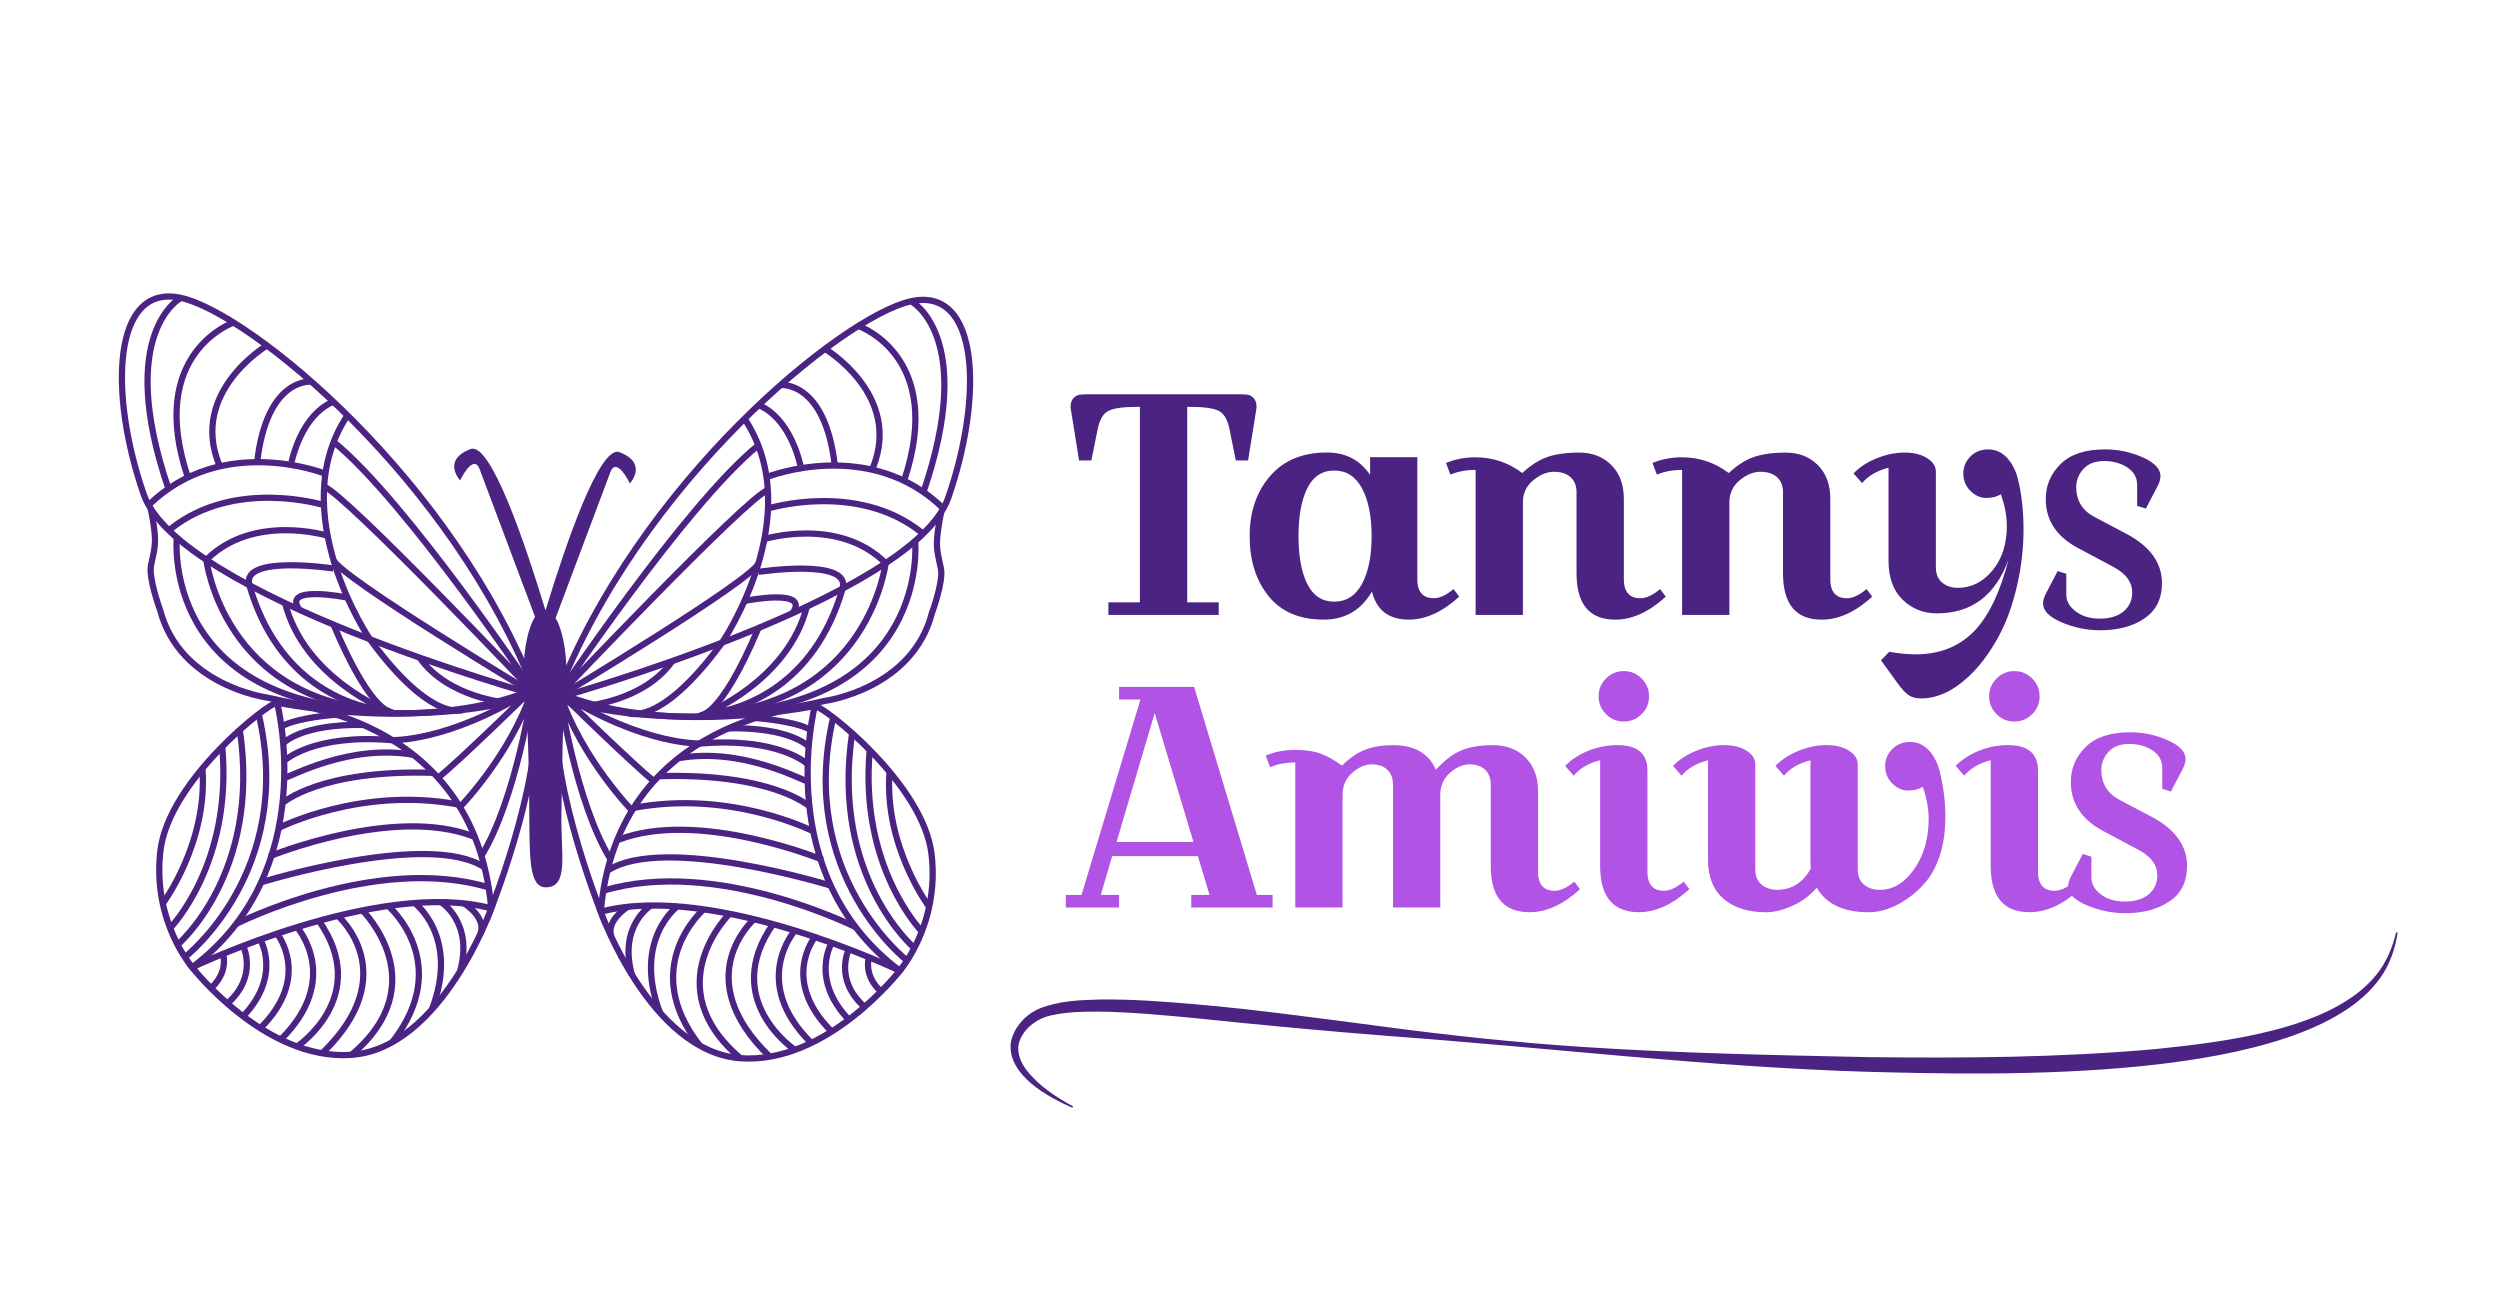 <?xml version="1.0" encoding="UTF-8"?>
<svg id="Capa_1" data-name="Capa 1" xmlns="http://www.w3.org/2000/svg" viewBox="0 0 800 420">
  <defs>
    <style>
      .cls-1 {
        fill: none;
        stroke: #4b2383;
        stroke-miterlimit: 10;
        stroke-width: 2px;
      }

      .cls-2 {
        fill: #b153e5;
      }

      .cls-2, .cls-3 {
        stroke-width: 0px;
      }

      .cls-3 {
        fill: #4b2383;
      }
    </style>
  </defs>
  <path class="cls-3" d="M380.91,130.2h-1.01v62.54h10.09v4.03h-35.31v-4.03h10.09v-62.54h-1.01c-4.44,0-7.48.44-9.13,1.31-1.65.87-2.77,2.82-3.38,5.85l-2.02,9.99h-3.93l-2.72-16.95c0-1.34.3-2.34.91-2.98.61-.64,1.26-1.01,1.97-1.11.71-.1,1.8-.15,3.28-.15h47.21c1.48,0,2.57.05,3.28.15.71.1,1.36.47,1.97,1.11.61.64.91,1.63.91,2.98l-2.72,16.95h-3.93l-2.02-9.99c-.61-3.03-1.73-4.98-3.38-5.85-1.65-.87-4.69-1.31-9.13-1.31Z"/>
  <path class="cls-3" d="M453.54,146.34v39.24c0,1.82.44,3.24,1.31,4.29.87,1.04,2.22,1.56,4.03,1.56s3.9-.97,6.26-2.93l1.82,2.42c-5.38,4.91-10.76,7.36-16.14,7.36-6.39,0-10.32-2.99-11.8-8.98-3.5,5.99-8.64,8.98-15.43,8.98-7.73,0-13.62-2.5-17.65-7.52-4.03-5.01-6.05-11.4-6.05-19.17s2.17-14.17,6.51-19.22c4.34-5.04,10.41-7.57,18.21-7.57,5.98,0,10.59,2.39,13.82,7.16v-5.65h15.13ZM418.34,156.22c-1.88,3.77-2.82,8.88-2.82,15.33s.94,11.57,2.82,15.33c1.88,3.77,4.76,5.65,8.62,5.65s6.83-1.9,8.88-5.7c2.05-3.8,3.08-8.89,3.08-15.28s-1.03-11.48-3.08-15.28c-2.05-3.8-5.01-5.7-8.88-5.7s-6.74,1.88-8.62,5.65Z"/>
  <path class="cls-3" d="M472.21,146.34c5.51,0,10.49,1.68,14.93,5.04,2.56-2.42,5.18-4.12,7.87-5.09,2.69-.97,6.14-1.46,10.34-1.46s7.63,1.33,10.29,3.99c2.66,2.66,3.99,6.27,3.99,10.84v25.93c0,1.82.44,3.24,1.31,4.29.87,1.04,2.22,1.56,4.03,1.56s3.9-.97,6.26-2.93l1.81,2.42c-5.38,4.91-10.76,7.36-16.14,7.36-8.27,0-12.41-4.94-12.41-14.83v-25.93c0-2.08-.64-3.7-1.92-4.84-1.28-1.14-3.04-1.72-5.3-1.72s-4.47.91-6.66,2.73c-2.19,1.81-3.28,4.17-3.28,7.06v36.01h-15.13v-46.4c-3.03,0-5.72.5-8.07,1.51l-1.41-3.73c2.89-1.21,6.05-1.82,9.48-1.82Z"/>
  <path class="cls-3" d="M538.28,146.34c5.51,0,10.49,1.68,14.93,5.04,2.56-2.42,5.18-4.12,7.87-5.09,2.69-.97,6.14-1.46,10.34-1.46s7.63,1.33,10.29,3.99c2.66,2.66,3.99,6.27,3.99,10.84v25.93c0,1.82.44,3.24,1.31,4.29.87,1.04,2.22,1.56,4.03,1.56s3.9-.97,6.26-2.93l1.81,2.42c-5.38,4.91-10.76,7.36-16.14,7.36-8.27,0-12.41-4.94-12.41-14.83v-25.93c0-2.08-.64-3.7-1.92-4.84-1.28-1.14-3.04-1.72-5.3-1.72s-4.47.91-6.66,2.73c-2.19,1.81-3.28,4.17-3.28,7.06v36.01h-15.13v-46.4c-3.03,0-5.72.5-8.07,1.51l-1.41-3.73c2.89-1.21,6.05-1.82,9.48-1.82Z"/>
  <path class="cls-3" d="M600.57,146.64c2.99-1.21,5.95-1.82,8.88-1.82s5.33.59,7.21,1.77c1.88,1.18,2.82,2.64,2.82,4.39v30.57c0,2.15.67,3.78,2.02,4.89,1.34,1.11,3.03,1.66,5.04,1.66,4.3,0,7.98-1.85,11.05-5.55,3.06-3.7,4.59-8.44,4.59-14.22,0-3.23-.64-6.62-1.92-10.19-1.21.81-2.76,1.21-4.64,1.21s-3.58-.76-5.09-2.27c-1.51-1.51-2.27-3.34-2.27-5.5s.76-3.98,2.27-5.5c1.51-1.51,3.41-2.27,5.7-2.27s4.25.86,5.9,2.57c1.65,1.72,2.84,3.99,3.58,6.81,1.21,4.91,1.82,10.34,1.82,16.29s-.69,11.92-2.07,17.91c-1.38,5.99-3.2,11.13-5.45,15.43-2.25,4.3-4.79,8.04-7.62,11.2-5.79,6.32-11.67,9.48-17.65,9.48-1.61,0-2.94-.35-3.99-1.06-1.04-.71-2.24-2-3.58-3.88l-5.25-7.26,2.62-2.72c3.23.54,6.05.81,8.47.81,7.53,0,13.69-2.39,18.46-7.16,4.77-4.78,8.54-12.54,11.3-23.3-4.17,11.57-11.84,17.35-23,17.35-4.3,0-7.95-1.46-10.95-4.39-2.99-2.92-4.49-7.08-4.49-12.46v-29.76c-3.7.94-6.52,2.59-8.47,4.94l-2.72-3.13c1.95-2.02,4.42-3.63,7.41-4.84Z"/>
  <path class="cls-2" d="M358.11,223.83v-4.03h24.01l20.07,66.58h5.04v4.03h-26.03v-4.03h5.85l-3.73-12.41h-27.44l-3.63,12.41h5.85v4.03h-17.05v-4.03h5.04l18.86-62.54h-6.86ZM369.51,228.16l-12.21,41.26h24.61l-12.41-41.26Z"/>
  <path class="cls-2" d="M405.02,241.78c2.89-1.21,6-1.82,9.33-1.82s6.09.4,8.27,1.21c2.18.81,4.45,2.09,6.81,3.83,2.42-2.42,4.89-4.12,7.41-5.09,2.52-.97,5.5-1.46,8.93-1.46,6.86,0,11.43,2.62,13.72,7.87,2.62-2.89,5.26-4.93,7.92-6.1,2.66-1.17,6.12-1.77,10.39-1.77s7.73,1.33,10.39,3.99c2.66,2.66,3.99,6.27,3.99,10.84v25.93c0,1.82.44,3.24,1.31,4.29.87,1.04,2.22,1.56,4.03,1.56s3.9-.97,6.25-2.93l1.82,2.42c-5.38,4.91-10.76,7.36-16.14,7.36-8.27,0-12.41-4.94-12.41-14.83v-25.93c0-2.08-.61-3.7-1.82-4.84-1.21-1.14-2.88-1.72-4.99-1.72s-4.2.91-6.26,2.73c-2.05,1.81-3.08,4.17-3.08,7.06v36.01h-15.13v-39.24c0-2.08-.61-3.7-1.82-4.84-1.21-1.14-2.87-1.72-4.99-1.72s-4.2.91-6.25,2.73c-2.05,1.81-3.08,4.17-3.08,7.06v36.01h-15.13v-46.4c-3.03,0-5.72.5-8.07,1.51l-1.41-3.73Z"/>
  <path class="cls-2" d="M517.7,238.45c6.32,0,9.48,2.72,9.48,8.17v32.58c0,1.82.44,3.24,1.31,4.29.87,1.04,2.22,1.56,4.03,1.56s3.9-.97,6.25-2.93l1.82,2.42c-5.38,4.91-10.76,7.36-16.14,7.36-8.27,0-12.41-4.94-12.41-14.83v-33.79c-3.7.94-6.52,2.59-8.47,4.94l-2.72-3.13c1.95-2.02,4.42-3.63,7.41-4.84,2.99-1.21,6.14-1.82,9.43-1.82ZM513.92,228.52c-1.58-1.58-2.37-3.48-2.37-5.7s.79-4.12,2.37-5.7c1.58-1.58,3.48-2.37,5.7-2.37s4.12.79,5.7,2.37c1.58,1.58,2.37,3.48,2.37,5.7s-.79,4.12-2.37,5.7c-1.58,1.58-3.48,2.37-5.7,2.37s-4.12-.79-5.7-2.37Z"/>
  <path class="cls-2" d="M594.47,244.61v33.59c0,2.15.67,3.78,2.02,4.89,1.34,1.11,3.03,1.66,5.04,1.66,4.24,0,7.9-2.2,11-6.61,3.09-4.4,4.64-9.8,4.64-16.19,0-3.23-.64-6.62-1.92-10.19-1.21.81-2.76,1.21-4.64,1.21s-3.58-.76-5.09-2.27c-1.51-1.51-2.27-3.34-2.27-5.5s.76-3.98,2.27-5.5c1.51-1.51,3.41-2.27,5.7-2.27s4.25.86,5.9,2.57c1.65,1.72,2.84,3.99,3.58,6.81,1.21,4.91,1.81,9.72,1.81,14.43s-.57,8.81-1.71,12.31c-1.14,3.5-2.62,6.34-4.44,8.53-1.82,2.19-3.87,4.05-6.15,5.6-4.1,2.82-8.21,4.24-12.31,4.24-8,0-13.52-2.62-16.54-7.87-2.22,2.56-4.84,4.51-7.87,5.85-3.03,1.34-5.82,2.02-8.37,2.02-5.72,0-10.24-1.43-13.57-4.29-3.33-2.86-4.99-7.04-4.99-12.56v-31.78c-3.7.94-6.52,2.59-8.47,4.94l-2.72-3.13c1.95-2.02,4.42-3.63,7.41-4.84,2.99-1.21,5.95-1.82,8.88-1.82s5.33.59,7.21,1.77c1.88,1.18,2.82,2.64,2.82,4.39v33.59c0,2.15.67,3.78,2.02,4.89,1.34,1.11,3.03,1.66,5.04,1.66,4.57,0,8.14-2.25,10.69-6.76-.07-.61-.1-1.58-.1-2.92v-31.78c-3.7.94-6.52,2.59-8.47,4.94l-2.72-3.13c1.95-2.02,4.42-3.63,7.41-4.84,2.99-1.21,5.95-1.82,8.88-1.82s5.33.59,7.21,1.77c1.88,1.18,2.83,2.64,2.83,4.39Z"/>
  <path class="cls-2" d="M642.68,238.45c6.32,0,9.48,2.72,9.48,8.17v32.58c0,1.82.44,3.24,1.31,4.29.87,1.04,2.22,1.56,4.03,1.56s3.9-.97,6.25-2.93l1.82,2.42c-5.38,4.91-10.76,7.36-16.14,7.36-8.27,0-12.41-4.94-12.41-14.83v-33.79c-3.7.94-6.52,2.59-8.47,4.94l-2.72-3.13c1.95-2.02,4.42-3.63,7.41-4.84,2.99-1.21,6.14-1.82,9.43-1.82ZM638.9,228.52c-1.58-1.58-2.37-3.48-2.37-5.7s.79-4.12,2.37-5.7c1.58-1.58,3.48-2.37,5.7-2.37s4.12.79,5.7,2.37c1.58,1.58,2.37,3.48,2.37,5.7s-.79,4.12-2.37,5.7c-1.58,1.58-3.48,2.37-5.7,2.37s-4.12-.79-5.7-2.37Z"/>
  <path class="cls-3" d="M661.22,190.27c0,2.06,1,3.86,3.01,5.39,2.01,1.53,4.6,2.3,7.77,2.3s5.68-.77,7.53-2.3c1.85-1.53,2.78-3.57,2.78-6.11,0-3.22-1.93-5.89-5.79-8.01l-11.73-6.26c-6.77-3.65-10.15-8.85-10.15-15.62,0-4.33,1.59-8.06,4.76-11.18,3.17-3.12,7.9-4.68,14.19-4.68,4.23,0,8.25.85,12.05,2.54,3.81,1.69,5.71,3.7,5.71,6.03,0,.9-.29,1.93-.87,3.09l-3.81,7.29-2.78-.87v-6.66c0-2.38-1.04-4.25-3.13-5.63-2.09-1.37-4.57-2.06-7.45-2.06s-5.09.85-6.62,2.54c-1.53,1.69-2.3,3.62-2.3,5.79,0,4.33,1.96,7.53,5.87,9.59l10.07,5.31c7.66,4.02,11.5,9.3,11.5,15.86,0,4.97-1.86,8.72-5.59,11.26-3.73,2.54-8.44,3.81-14.15,3.81-4.28,0-8.4-.85-12.37-2.54-3.96-1.69-5.95-3.7-5.95-6.03,0-.9.29-1.93.87-3.09l3.81-7.29,2.77.87v6.66Z"/>
  <path class="cls-2" d="M669.25,280.8c0,2.06,1,3.86,3.01,5.39,2.01,1.53,4.6,2.3,7.77,2.3s5.68-.77,7.53-2.3c1.85-1.53,2.78-3.57,2.78-6.11,0-3.22-1.93-5.89-5.79-8.01l-11.73-6.26c-6.77-3.65-10.15-8.85-10.15-15.62,0-4.33,1.59-8.06,4.76-11.18,3.17-3.12,7.9-4.68,14.19-4.68,4.23,0,8.25.85,12.05,2.54,3.81,1.69,5.71,3.7,5.71,6.03,0,.9-.29,1.93-.87,3.09l-3.81,7.29-2.78-.87v-6.66c0-2.38-1.04-4.25-3.13-5.63-2.09-1.37-4.57-2.06-7.45-2.06s-5.09.85-6.62,2.54c-1.53,1.69-2.3,3.62-2.3,5.79,0,4.33,1.96,7.53,5.87,9.59l10.07,5.31c7.66,4.02,11.5,9.3,11.5,15.86,0,4.97-1.86,8.72-5.59,11.26-3.73,2.54-8.44,3.81-14.15,3.81-4.28,0-8.4-.85-12.37-2.54-3.96-1.69-5.95-3.7-5.95-6.03,0-.9.29-1.93.87-3.09l3.81-7.29,2.77.87v6.66Z"/>
  <path class="cls-3" d="M343.18,354.49c-7.97-3.47-20.49-10.38-19.78-20.42.68-4.94,4.53-9.27,8.98-11.23,6.21-2.58,13.13-2.84,19.61-3,10.42-.13,20.72.67,30.98,1.57,17.69,1.45,43.4,4.98,61.27,7.31,20.15,2.67,41.11,4.9,61.33,6.24,30.74,2.05,61.57,2.67,92.37,3.32,30.71.36,61.51.15,92.1-2.6,21.59-2.28,56.19-6.14,70.35-23.7,3.18-3.89,5.18-8.67,6.36-13.63l.49.09c-.75,5.1-2.48,10.2-5.56,14.5-24.03,34.11-124.3,31.06-163.86,30.04-50.91-1.5-103.05-7.81-153.88-11.49-20.48-1.62-40.97-3.54-61.39-5.67-10.16-.97-20.38-1.93-30.56-2.1-5.05-.03-10.15.05-14.94,1.07-4.57.77-8.97,3.75-10.67,8.03-1.35,3.29.04,6.94,2.14,9.65,3.86,4.99,9.35,8.56,14.85,11.57,0,0-.2.46-.2.46h0Z"/>
  <g>
    <g>
      <path class="cls-1" d="M170.39,220.57s-26.71,14.16-81.72,4.31c0,0,63.18,2.94,68.52,65.81,0,0,18.98-47.9,13.2-70.12Z"/>
      <path class="cls-1" d="M125.19,236.83s18.13.88,45.2-16.27c0,0-24.07,23.56-30.23,28.32"/>
      <path class="cls-1" d="M146.66,258.81s16.71-16.86,23.72-38.24c0,0-5.1,35.13-16.42,53.46"/>
      <path class="cls-1" d="M88.67,224.87s14.06,53.75-27.17,84.67c0,0-12.79-14.63-10.19-37.19,2.6-22.56,34.56-47.5,37.36-47.49Z"/>
      <path class="cls-1" d="M59.14,306.31s35.35-27.33,23.68-77.65"/>
      <path class="cls-1" d="M56.82,302.31s26.8-22.75,19.91-68.75"/>
      <path class="cls-1" d="M54.43,296.99s20.12-20.5,16.67-58.19"/>
      <path class="cls-1" d="M52.09,289.11s14.39-19.24,12.7-42.9"/>
      <path class="cls-1" d="M90.23,232.46s2.88-2.47,17.33-3.79"/>
      <path class="cls-1" d="M90.78,237.72s5.79-6.13,25.55-5.73"/>
      <path class="cls-1" d="M91.08,243.37s9.15-8.61,34.11-6.53"/>
      <path class="cls-1" d="M91.08,248.88c1.96-.25,20.71-10.95,41.27-7.33"/>
      <path class="cls-1" d="M90.41,256.97s11.91-10.79,48.27-9.67"/>
      <path class="cls-1" d="M89.17,264.95s26.29-13.41,57.49-7.5"/>
      <path class="cls-1" d="M86.2,274.05s39.78-16.35,65.35-6.39"/>
      <path class="cls-1" d="M83.28,282.42s53.71-16.7,71.69-4.91"/>
      <path class="cls-1" d="M75.61,295.63s44.64-22.54,80.73-11.67"/>
      <path class="cls-1" d="M157.19,290.68c-36.25-9.69-95.69,18.87-95.69,18.87,0,0,23.25,30,50.99,28,28.76-2.08,44.71-46.87,44.71-46.87Z"/>
      <path class="cls-1" d="M67.31,316.37s5.7-4.4,4.08-11.15"/>
      <path class="cls-1" d="M77.79,302.68s4.9,9.67-5.04,18.45"/>
      <path class="cls-1" d="M83.28,300.64s6.98,11.55-5.49,24.58"/>
      <path class="cls-1" d="M88.65,298.77s11.22,13.8-5.36,30.26"/>
      <path class="cls-1" d="M95.06,296.7s14.53,16.47-5.24,35.97"/>
      <path class="cls-1" d="M95.06,334.89s23.98-15.97,6.99-40.24"/>
      <path class="cls-1" d="M108.13,293.07s21.31,18.59-5.05,43.98"/>
      <path class="cls-1" d="M115.98,291.33s23.64,23.27-3.5,46.22"/>
      <path class="cls-1" d="M124.25,289.91s21.15,18.25,1.28,43.59"/>
      <path class="cls-1" d="M132.35,288.68s14.85,10.68,5.89,34.3"/>
      <path class="cls-1" d="M141.11,288.68s10.46,6.35,6.13,22.12"/>
      <path class="cls-1" d="M148.56,289.11s7.14,4.38,5.2,9.66"/>
    </g>
    <g>
      <path class="cls-1" d="M171.55,222.4s-114.33-31.8-125.57-64.22c-11.24-32.42-9.99-67.65,11.91-62.86,21.9,4.79,87.14,57.88,113.66,127.08Z"/>
      <path class="cls-1" d="M103.72,155.78c6.41,1.85,67.82,66.62,67.82,66.62,0,0-41.52-62.15-64.76-80.96"/>
      <path class="cls-1" d="M106.71,179.14c1.34,5.11,64.83,43.26,64.83,43.26,0,0-35,12.59-86.12.81,0,0-27.87-3.75-34.21-28.07,0,0-3.71-10.05-2.89-14.22.82-4.17,1.69-6.31,1.07-11.27-.62-4.95-1.19-6.92-1.19-6.92"/>
      <path class="cls-1" d="M103.62,151.42s-32.59-12.74-56.06,10.21"/>
      <path class="cls-1" d="M103.62,161.63s-28.41-8.81-49.07,7.66"/>
      <path class="cls-1" d="M104.84,171.43s-23.75-7.29-38.81,7.71c0,0,5.43,45.66,57.88,48.29"/>
      <path class="cls-1" d="M111.19,191.23s-21.27-4.3-15.39,3.91"/>
      <path class="cls-1" d="M106.71,128.58s-9.36,2.64-13.45,19.31"/>
      <path class="cls-1" d="M99.65,122.13s-14.24-1.55-17.36,25.76"/>
      <path class="cls-1" d="M85.43,110.56s-24.75,14.73-15.35,38.03"/>
      <path class="cls-1" d="M74.76,103.22s-28.05,9.61-14.64,49.55"/>
      <path class="cls-1" d="M57.88,95.32s-21.08,10.97-3.97,61.07"/>
      <path class="cls-1" d="M162.26,224.87s-18.94-1.49-27.97-14.42"/>
      <path class="cls-1" d="M148.28,227.15s-10.12,4.48-29.92-22.59c0,0-27.7-40.71-7.17-71.65"/>
      <path class="cls-1" d="M125.95,227.94s-6.46,2.11-19.23-28.06"/>
      <path class="cls-1" d="M91.14,192.62c5.93,24.31,32.76,34.81,32.76,34.81,0,0-1.15-.04-3.08-.36-8.43-1.39-31.83-8.06-41.01-39.78-2.86-9.9,26.9-5.37,26.9-5.37"/>
      <path class="cls-1" d="M56.57,172.03s-5.37,54.02,67.33,55.4"/>
    </g>
  </g>
  <g>
    <g>
      <path class="cls-1" d="M179.04,221.64s26.71,14.16,81.72,4.31c0,0-63.18,2.94-68.52,65.81,0,0-18.98-47.9-13.2-70.12Z"/>
      <path class="cls-1" d="M224.24,237.91s-18.13.88-45.2-16.27c0,0,24.07,23.56,30.23,28.32"/>
      <path class="cls-1" d="M202.76,259.88s-16.71-16.86-23.72-38.24c0,0,5.1,35.13,16.42,53.46"/>
      <path class="cls-1" d="M260.75,225.95s-14.06,53.75,27.17,84.67c0,0,12.79-14.63,10.19-37.19-2.6-22.56-34.56-47.5-37.36-47.49Z"/>
      <path class="cls-1" d="M290.28,307.39s-35.35-27.33-23.68-77.65"/>
      <path class="cls-1" d="M292.6,303.38s-26.8-22.75-19.91-68.75"/>
      <path class="cls-1" d="M295,298.07s-20.12-20.5-16.67-58.19"/>
      <path class="cls-1" d="M297.34,290.19s-14.39-19.24-12.7-42.9"/>
      <path class="cls-1" d="M259.19,233.54s-2.88-2.47-17.33-3.79"/>
      <path class="cls-1" d="M258.64,238.79s-5.79-6.13-25.55-5.73"/>
      <path class="cls-1" d="M258.35,244.45s-9.15-8.61-34.11-6.53"/>
      <path class="cls-1" d="M258.35,249.96c-1.96-.25-20.71-10.95-41.27-7.33"/>
      <path class="cls-1" d="M259.02,258.05s-11.91-10.79-48.27-9.67"/>
      <path class="cls-1" d="M260.25,266.03s-26.29-13.41-57.49-7.5"/>
      <path class="cls-1" d="M263.23,275.13s-39.78-16.35-65.35-6.39"/>
      <path class="cls-1" d="M266.14,283.49s-53.71-16.7-71.69-4.91"/>
      <path class="cls-1" d="M273.81,296.7s-44.64-22.54-80.73-11.67"/>
      <path class="cls-1" d="M192.24,291.76c36.25-9.69,95.69,18.87,95.69,18.87,0,0-23.25,30-50.99,28-28.76-2.08-44.71-46.87-44.71-46.87Z"/>
      <path class="cls-1" d="M282.12,317.45s-5.7-4.4-4.08-11.15"/>
      <path class="cls-1" d="M271.63,303.76s-4.9,9.67,5.04,18.45"/>
      <path class="cls-1" d="M266.14,301.72s-6.98,11.55,5.49,24.58"/>
      <path class="cls-1" d="M260.78,299.84s-11.22,13.8,5.36,30.26"/>
      <path class="cls-1" d="M254.37,297.77s-14.53,16.47,5.24,35.97"/>
      <path class="cls-1" d="M254.37,335.97s-23.98-15.97-6.99-40.24"/>
      <path class="cls-1" d="M241.29,294.15s-21.31,18.59,5.05,43.98"/>
      <path class="cls-1" d="M233.45,292.4s-23.64,23.27,3.5,46.22"/>
      <path class="cls-1" d="M225.18,290.98s-21.15,18.25-1.28,43.59"/>
      <path class="cls-1" d="M217.08,289.75s-14.85,10.68-5.89,34.3"/>
      <path class="cls-1" d="M208.31,289.76s-10.46,6.35-6.13,22.12"/>
      <path class="cls-1" d="M200.86,290.19s-7.14,4.38-5.2,9.66"/>
    </g>
    <g>
      <path class="cls-1" d="M177.88,223.48s114.33-31.8,125.57-64.22c11.24-32.42,9.99-67.65-11.91-62.86-21.9,4.79-87.14,57.88-113.66,127.08Z"/>
      <path class="cls-1" d="M245.7,156.85c-6.41,1.85-67.82,66.62-67.82,66.62,0,0,41.52-62.15,64.76-80.96"/>
      <path class="cls-1" d="M242.71,180.21c-1.34,5.11-64.83,43.26-64.83,43.26,0,0,35,12.59,86.12.81,0,0,27.87-3.75,34.21-28.07,0,0,3.71-10.05,2.89-14.22-.82-4.17-1.69-6.31-1.07-11.27.62-4.95,1.19-6.92,1.19-6.92"/>
      <path class="cls-1" d="M245.81,152.5s32.59-12.74,56.06,10.21"/>
      <path class="cls-1" d="M245.81,162.71s28.41-8.81,49.07,7.66"/>
      <path class="cls-1" d="M244.59,172.5s23.75-7.29,38.81,7.71c0,0-5.43,45.66-57.88,48.29"/>
      <path class="cls-1" d="M238.23,192.3s21.27-4.3,15.39,3.91"/>
      <path class="cls-1" d="M242.71,129.66s9.36,2.64,13.45,19.31"/>
      <path class="cls-1" d="M249.77,123.21s14.24-1.55,17.36,25.76"/>
      <path class="cls-1" d="M263.99,111.63s24.75,14.73,15.35,38.03"/>
      <path class="cls-1" d="M274.66,104.3s28.05,9.61,14.64,49.55"/>
      <path class="cls-1" d="M291.54,96.39s21.08,10.97,3.97,61.07"/>
      <path class="cls-1" d="M187.16,225.95s18.94-1.49,27.97-14.42"/>
      <path class="cls-1" d="M201.15,228.23s10.12,4.48,29.92-22.59c0,0,27.7-40.71,7.17-71.65"/>
      <path class="cls-1" d="M223.48,229.02s6.46,2.11,19.23-28.06"/>
      <path class="cls-1" d="M258.29,193.7c-5.93,24.31-32.76,34.81-32.76,34.81,0,0,1.15-.04,3.08-.36,8.43-1.39,31.83-8.06,41.01-39.78,2.86-9.9-26.9-5.37-26.9-5.37"/>
      <path class="cls-1" d="M292.85,173.11s5.37,54.02-67.33,55.4"/>
    </g>
  </g>
  <path class="cls-3" d="M198.25,144.69c-6.36-2.46-17.31,29.74-23.62,50.42-.05,0-.1-.01-.15-.02-6.26-20.63-17.45-53.88-23.92-51.39-9.32,3.6-3.33,10.02-3.33,10.02,0,0,4.26-8.91,6.26-3.56,1.26,3.38,10.84,28.87,17.72,47.21-2.63,4.19-4.17,13.41-3.51,20.65.83,9.18,1.5,18.33,1.67,41.44.11,14.92-.17,24.48,5.28,24.48,7.57,0,4.73-10.85,5.01-23.92.28-13.07.31-31.81,1.39-42,.7-6.63-.63-15.77-3.26-20.25,6.87-18.29,16.26-43.29,17.51-46.63,2-5.35,6.26,3.56,6.26,3.56,0,0,5.99-6.42-3.33-10.02Z"/>
</svg>